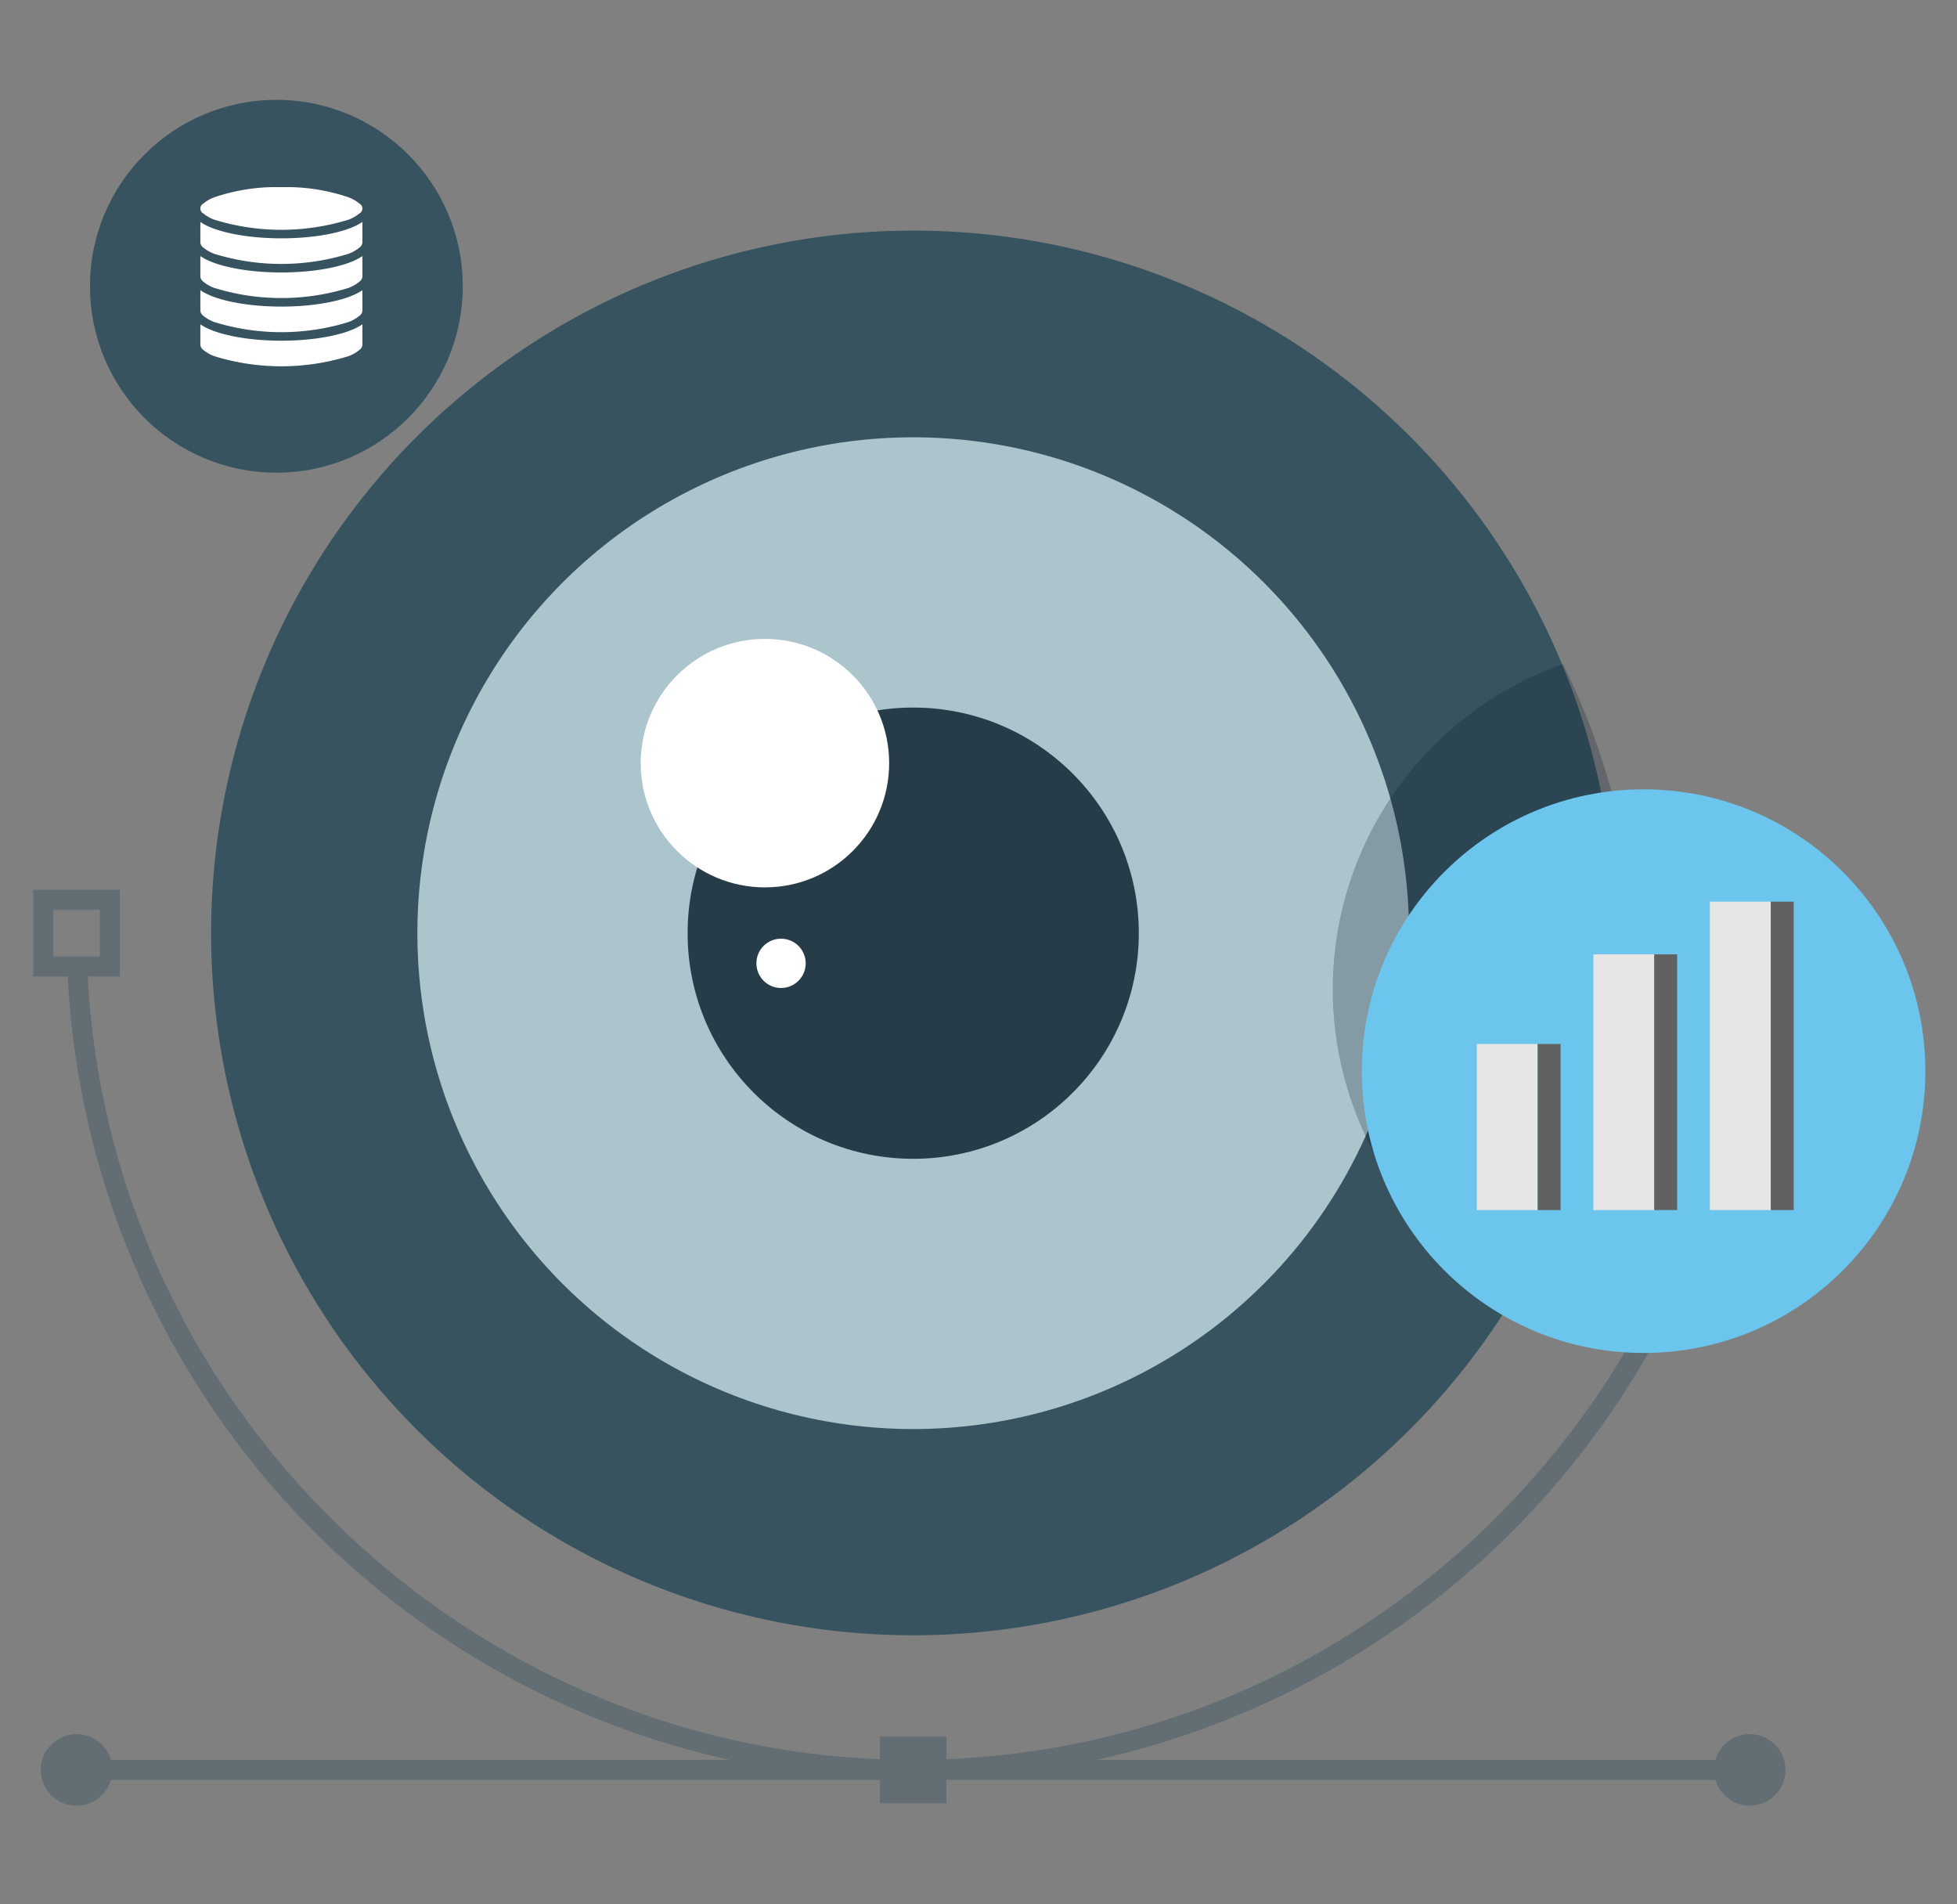 <svg xmlns="http://www.w3.org/2000/svg" xmlns:xlink="http://www.w3.org/1999/xlink" width="294" height="286" viewBox="0 0 294 286"><rect x="0" y="0" width="294" height="286" fill="#808080" stroke="none"/><defs><clipPath id="clip-path"><rect id="Rect&#xE1;ngulo_4188" data-name="Rect&#xE1;ngulo 4188" width="294" height="286" transform="translate(-3384 1040)" fill="#fff" stroke="#707070" stroke-width="1"></rect></clipPath></defs><g id="why_02" transform="translate(3384 -1040)" clip-path="url(#clip-path)"><g id="Grupo_9252" data-name="Grupo 9252" transform="translate(-11922.573 -3281.739)"><g id="Grupo_8867" data-name="Grupo 8867" transform="translate(8534.239 4258.739)"><g id="Grupo_8864" data-name="Grupo 8864" transform="translate(9.334 97.64)"><path id="Trazado_3419" data-name="Trazado 3419" d="M9047.5,5183a105.473,105.473,0,1,1-175.432-78.934q2.177-1.926,4.457-3.735A105.421,105.421,0,0,1,9047.5,5183Z" transform="translate(-8809.837 -5077.472)" fill="#36535f"></path><circle id="Elipse_118" data-name="Elipse 118" cx="74.487" cy="74.487" r="74.487" transform="translate(57.703 31.047)" fill="#acc5cd"></circle><circle id="Elipse_119" data-name="Elipse 119" cx="33.892" cy="33.892" r="33.892" transform="translate(98.299 71.643)" fill="#263d49"></circle><circle id="Elipse_120" data-name="Elipse 120" cx="18.662" cy="18.662" r="18.662" transform="translate(91.253 61.33)" fill="#fff"></circle><circle id="Elipse_121" data-name="Elipse 121" cx="3.703" cy="3.703" r="3.703" transform="translate(108.634 106.361)" fill="#fff"></circle><path id="Trazado_3420" data-name="Trazado 3420" d="M8871.709,5920.843h5.178v-13.01h-13.01v13.01h4.817c-3.291,63.56-55.249,115.05-119,117.57v-3.393h-10v3.393c-63.746-2.517-115.708-54.008-119-117.57h4.82v-13.01h-13.01v13.01h5.175a127.2,127.2,0,0,0,99.437,117.677h-92.953a5.369,5.369,0,1,0,0,3.008h115.527v3.5h10v-3.5h115.528a5.37,5.37,0,1,0,0-3.008h-92.961a127.2,127.2,0,0,0,99.44-117.677Zm-4.822-3.009v-6.99h6.989v6.99Zm-251.365,0v-6.99h6.988v6.99Z" transform="translate(-8612.509 -5808.806)" fill="#36535f" opacity="0.4"></path></g><g id="Grupo_8866" data-name="Grupo 8866" transform="translate(0 0)"><path id="Trazado_3421" data-name="Trazado 3421" d="M10061.966,5212.281a51.8,51.8,0,0,1-63.895-73.191A105.7,105.7,0,0,1,10061.966,5212.281Z" transform="translate(-3752.173 -10346.351) rotate(42)" fill="#0f1f2c" opacity="0.25" style="isolation: isolate"></path><circle id="Elipse_122" data-name="Elipse 122" cx="42.331" cy="42.331" r="42.331" transform="translate(208.921 181.569)" fill="#6bc5ec"></circle><g id="Grupo_8865" data-name="Grupo 8865" transform="translate(226.191 198.437)"><rect id="Rect&#xE1;ngulo_3876" data-name="Rect&#xE1;ngulo 3876" width="9.145" height="46.331" transform="translate(35.02)" fill="#e7e6e6"></rect><rect id="Rect&#xE1;ngulo_3877" data-name="Rect&#xE1;ngulo 3877" width="3.446" height="46.331" transform="translate(44.165)" fill="#626161"></rect><rect id="Rect&#xE1;ngulo_3878" data-name="Rect&#xE1;ngulo 3878" width="9.144" height="38.413" transform="translate(17.511 7.918)" fill="#e7e6e6"></rect><rect id="Rect&#xE1;ngulo_3879" data-name="Rect&#xE1;ngulo 3879" width="3.446" height="38.413" transform="translate(26.654 7.918)" fill="#626161"></rect><rect id="Rect&#xE1;ngulo_3880" data-name="Rect&#xE1;ngulo 3880" width="9.145" height="24.95" transform="translate(0 21.381)" fill="#e7e6e6"></rect><rect id="Rect&#xE1;ngulo_3881" data-name="Rect&#xE1;ngulo 3881" width="3.446" height="24.95" transform="translate(9.145 21.381)" fill="#626161"></rect></g><circle id="Elipse_167" data-name="Elipse 167" cx="28" cy="28" r="28" transform="translate(17.854 78)" fill="#36535f"></circle></g></g><g id="Grupo_8914" data-name="Grupo 8914" transform="translate(8568.668 4349.854)"><path id="Trazado_3532" data-name="Trazado 3532" d="M10004.406,4541.428a5.464,5.464,0,0,1-.469.3c-2.194,1.27-6.61,2.165-11.7,2.165s-9.508-.9-11.7-2.165c-.169-.1-.325-.2-.471-.3v3.107a1.065,1.065,0,0,0,.441.738,5.7,5.7,0,0,0,1.636.939,34.154,34.154,0,0,0,20.192,0,5.709,5.709,0,0,0,1.634-.939,1.058,1.058,0,0,0,.441-.738Z" transform="translate(-9980.062 -4520.831)" fill="#fff" fill-rule="evenodd"></path><path id="Trazado_3533" data-name="Trazado 3533" d="M10004.406,4498.452a5.464,5.464,0,0,1-.469.3c-2.194,1.27-6.61,2.165-11.7,2.165s-9.508-.9-11.7-2.165c-.169-.1-.325-.2-.471-.3v3.107a1.064,1.064,0,0,0,.441.737,5.7,5.7,0,0,0,1.636.939,34.154,34.154,0,0,0,20.192,0,5.709,5.709,0,0,0,1.634-.939,1.057,1.057,0,0,0,.441-.737Z" transform="translate(-9980.062 -4482.979)" fill="#fff" fill-rule="evenodd"></path><path id="Trazado_3534" data-name="Trazado 3534" d="M10004.406,4455.477c-.144.1-.3.2-.469.3-2.194,1.27-6.61,2.164-11.7,2.164s-9.508-.895-11.7-2.164c-.169-.1-.325-.2-.471-.3v3.105a1.066,1.066,0,0,0,.441.738,5.651,5.651,0,0,0,1.636.938,34.154,34.154,0,0,0,20.192,0,5.664,5.664,0,0,0,1.634-.938,1.059,1.059,0,0,0,.441-.738Z" transform="translate(-9980.062 -4445.129)" fill="#fff" fill-rule="evenodd"></path><path id="Trazado_3535" data-name="Trazado 3535" d="M10004.406,4412.5c-.144.1-.3.2-.469.3-2.194,1.269-6.61,2.164-11.7,2.164s-9.508-.9-11.7-2.164c-.169-.1-.325-.2-.471-.3v3.107a1.065,1.065,0,0,0,.441.738,5.673,5.673,0,0,0,1.636.938,34.133,34.133,0,0,0,20.192,0,5.686,5.686,0,0,0,1.634-.938,1.058,1.058,0,0,0,.441-.738Z" transform="translate(-9980.062 -4407.278)" fill="#fff" fill-rule="evenodd"></path><path id="Trazado_3536" data-name="Trazado 3536" d="M9992.234,4368.712a28.745,28.745,0,0,1,10.1,1.527,5.7,5.7,0,0,1,1.634.939.838.838,0,0,1,0,1.476,5.732,5.732,0,0,1-1.634.938,34.154,34.154,0,0,1-20.192,0,5.718,5.718,0,0,1-1.636-.938.838.838,0,0,1,0-1.476,5.684,5.684,0,0,1,1.636-.939A28.743,28.743,0,0,1,9992.234,4368.712Z" transform="translate(-9980.062 -4368.712)" fill="#fff" fill-rule="evenodd"></path></g></g></g></svg>
